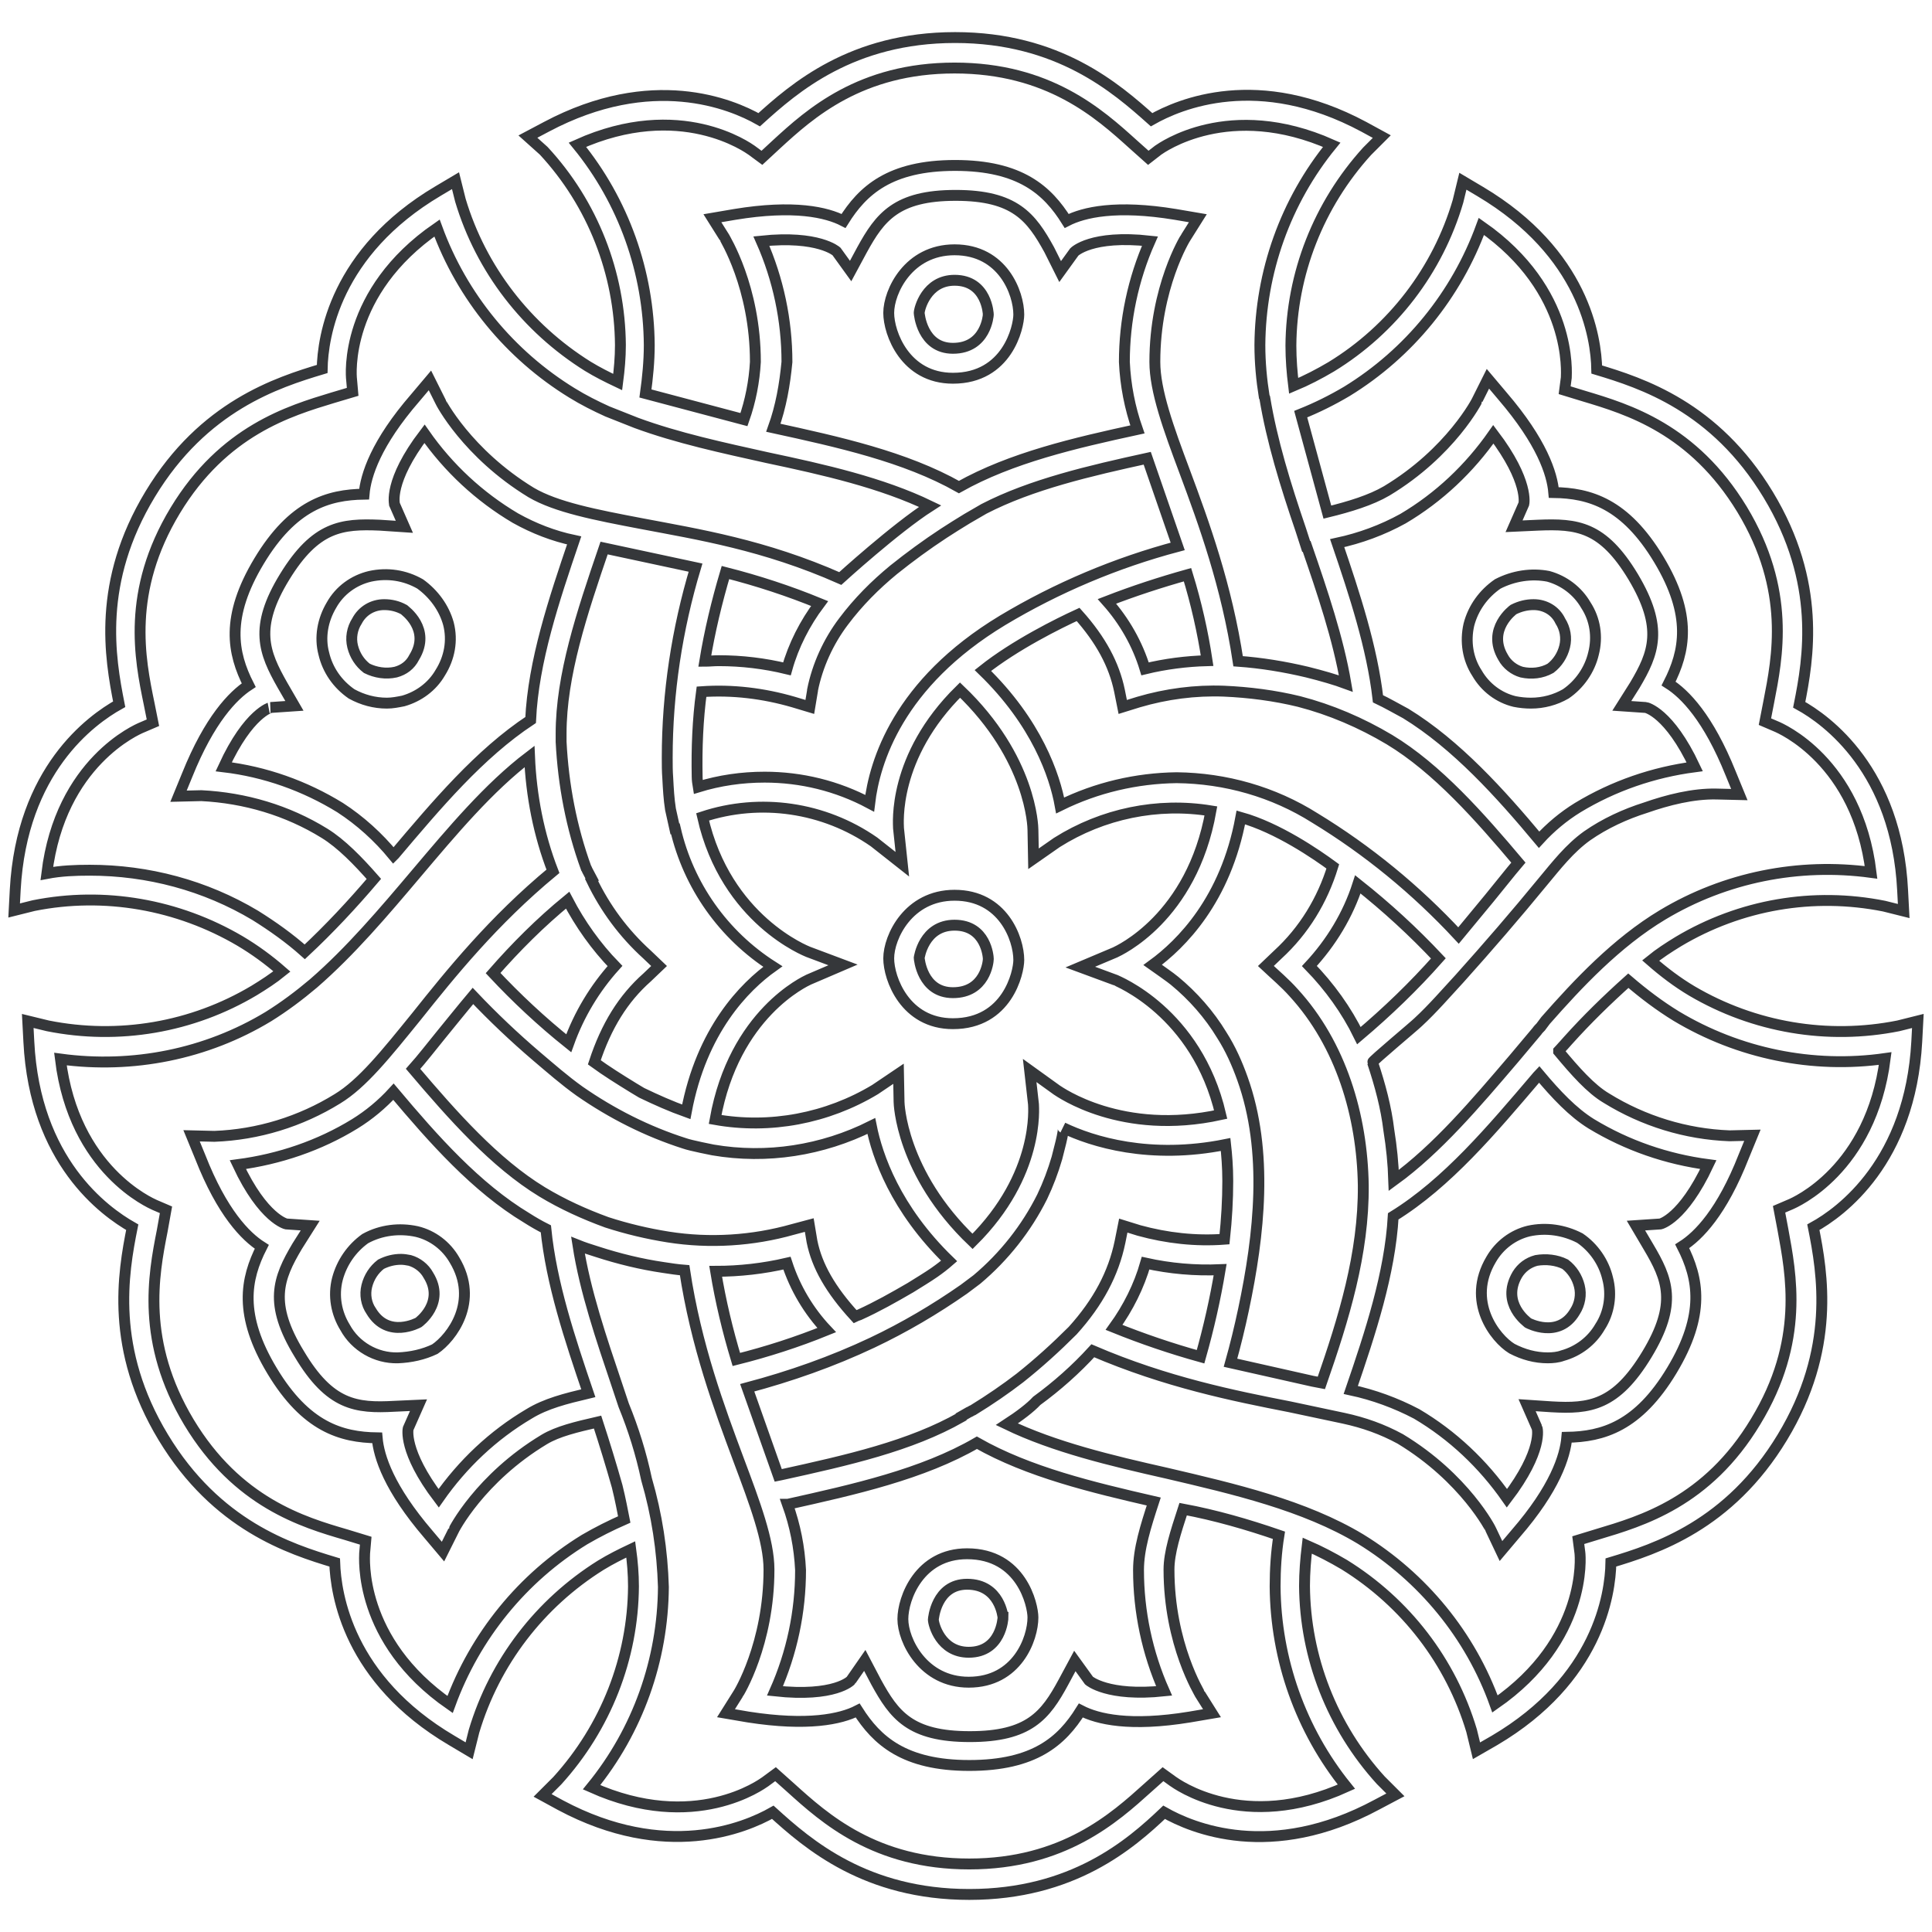 <?xml version="1.0" encoding="utf-8"?>
<!-- Generator: Adobe Illustrator 26.3.1, SVG Export Plug-In . SVG Version: 6.00 Build 0)  -->
<svg version="1.1" id="Layer_1" xmlns="http://www.w3.org/2000/svg" xmlns:xlink="http://www.w3.org/1999/xlink" x="0px" y="0px"
	 viewBox="0 0 355 355" style="enable-background:new 0 0 355 355;" xml:space="preserve">
<style type="text/css">
	.st0{fill:none;stroke:#35373a;stroke-width:2;stroke-miterlimit:10;}
</style>
<path class="st0" d="M178.1,348.1c-19,0-29.6-9.2-36.1-15.1c-5.1,2.9-19.7,9-39-1.3l-3.3-1.8l2.7-2.7c8.9-9.8,13.9-22.5,14-35.7
	c0-2.3-0.2-4.6-0.5-6.8c-1.9,0.9-3.7,1.8-5.5,2.9c-11.2,7-19.5,17.8-23.3,30.5l-0.9,3.6l-3.2-1.9C64,308.6,61.7,293,61.5,287.1
	c-8.3-2.5-21.7-6.8-31.5-23c-9.8-16.2-7.4-30.1-5.7-38.6c-5.1-2.9-17.9-12.1-19-34.1l-0.2-3.8l3.7,0.9c13,2.6,26.5,0.3,37.9-6.5
	c1.8-1.1,3.5-2.2,5.1-3.5c-2.4-2.1-5-4-7.7-5.6c-11.4-6.7-24.9-9.1-37.9-6.5l-3.6,0.9l0.2-3.8c1.2-22,13.9-31.2,19.1-34.1
	c-1.7-8.6-4.1-22.4,5.7-38.6c9.8-16.2,23.3-20.5,31.6-23c0.1-5.9,2.4-21.5,21.3-32.7l3.2-1.9l0.9,3.6c3.8,12.7,12.2,23.5,23.4,30.5
	c1.8,1.1,3.6,2,5.5,2.9c0.3-2.3,0.5-4.5,0.5-6.8c-0.1-13.2-5.1-26-14.1-35.7L97,25.1l3.4-1.8c19.4-10.3,34-4.2,39.1-1.3
	c6.4-5.8,17-15.1,36-15.1s29.6,9.3,36.1,15.1c5.1-2.9,19.6-9.1,39,1.3l3.3,1.8l-2.7,2.7c-8.9,9.8-13.9,22.5-14,35.7
	c0,2.5,0.2,5,0.5,7.4c2.4-1,4.7-2.2,6.9-3.5c11.3-6.9,19.6-17.8,23.3-30.4l0.9-3.7l3.2,1.9C291,46.5,293.3,62,293.4,67.9
	c8.3,2.5,21.7,6.8,31.5,23c9.8,16.2,7.4,30.1,5.7,38.6c5.1,2.8,17.9,12.1,19,34.1l0.2,3.8l-3.6-0.9c-13-2.6-26.4-0.3-37.8,6.5
	c-1.8,1.1-3.5,2.2-5.1,3.5c2.4,2.1,4.9,4,7.6,5.6c11.4,6.7,24.9,9,37.9,6.4l3.6-0.9l-0.2,3.8c-1.2,22-13.9,31.3-19,34.1
	c1.7,8.5,4.1,22.4-5.7,38.6s-23.2,20.5-31.5,23c-0.1,5.9-2.4,21.5-21.4,32.7l-3.3,1.9l-0.9-3.7c-3.8-12.7-12.1-23.5-23.4-30.5
	c-2.2-1.3-4.5-2.5-6.8-3.5c-0.3,2.5-0.5,5-0.5,7.4c0.1,13.2,5.1,25.9,14,35.7l2.7,2.7l-3.4,1.8c-19.5,10.5-34,4.3-39.1,1.4
	C207.7,338.9,197.1,348.1,178.1,348.1z M142.5,326l2.8,2.5c6.2,5.6,15.5,14,32.8,14c17.3,0,26.7-8.5,32.8-14l2.8-2.5l1.8,1.3
	c0.6,0.4,13,9.6,31.9,1c-8.4-10.4-13-23.4-13.1-36.8c0-3.1,0.2-6.3,0.7-9.4c-5.8-2-11.7-3.7-17.6-4.8c-1.4,4.3-2.6,8-2.6,11.1
	c0,13.8,5.7,22.8,5.7,22.9l2.2,3.5l-4.1,0.7c-11,1.8-16.9,0.4-20-1.2c-3.5,5.6-8.5,10.1-20.5,10.1c-12,0-17-4.6-20.5-10.1
	c-3.1,1.6-9.2,2.9-20.1,1.2l-4.1-0.7l2.2-3.5c0.1-0.1,5.7-9.2,5.7-22.9c0-5.3-2.6-12.2-5.6-20.2c-3.5-9.4-7.8-20.9-9.9-34.8
	c-1.3-0.1-2.6-0.3-3.9-0.5c-4.1-0.6-8.2-1.6-12.2-2.9c-1.3-0.4-2.5-0.8-3.5-1.2c1.3,8.4,4.3,17.2,7.2,25.8l1.2,3.6
	c1.8,4.4,3.2,8.9,4.2,13.6c1.9,6.5,2.9,13.1,3.1,19.8c-0.1,13.4-4.7,26.4-13.2,36.8c19,8.5,31.3-0.6,31.9-1L142.5,326z M158.9,305.1
	l2.1,4c3.3,6,6.2,10,17.2,10c10.9,0,13.9-3.9,17.2-10l2.1-3.9l2.6,3.6c0,0,3.4,3,13.8,1.9c-3.1-7-4.7-14.6-4.7-22.2
	c0-3.9,1.3-8,2.8-12.6c-11.3-2.6-23-5.4-32.5-10.8c-10,5.8-22.6,8.6-34.7,11.3l-0.1,0c1.4,3.9,2.2,7.9,2.4,12.1
	c0,7.7-1.6,15.2-4.7,22.2c11,1.2,14-1.9,14-2L158.9,305.1z M11.1,194.6c2.5,20.5,16.7,26.5,17.3,26.8l2.1,0.9l-0.7,3.9
	c-1.6,8.1-3.9,20.4,4.9,35.1c8.9,14.8,21,18.4,28.9,20.7l3.6,1.1l-0.2,2.3c0,0.7-1.3,16,15.7,27.8c4.6-12.6,13.3-23.3,24.7-30.3
	c2.4-1.4,4.8-2.6,7.3-3.7c-0.3-1.5-0.7-3.7-1.3-6.1c-1.1-3.9-2.3-7.8-3.6-11.8c-3.9,0.9-7.3,1.7-9.8,3.2
	c-11.8,7.1-16.7,16.7-16.7,16.8l-1.9,3.8l-2.7-3.2c-7.2-8.4-9.1-14.2-9.4-17.7c-6.6-0.1-13.1-2-19.3-12.3
	c-6.2-10.3-4.9-16.9-1.9-22.8c-3-1.9-7.3-6.3-11.3-16.5l-1.6-3.9l4.2,0.1c8-0.3,15.8-2.7,22.6-6.9c4.6-2.8,8.9-8.2,14.5-15.1
	c6.3-7.9,14.1-17.6,25.1-26.7c-2.6-6.7-4-13.9-4.3-21.1c-7.5,5.7-14.2,13.7-20.8,21.5c-6,7.1-12.1,14.3-18.9,20.2
	c-2.6,2.2-5.4,4.3-8.3,6.1C37.9,193.7,24.4,196.4,11.1,194.6z M185,261.7c8.7,4.2,19.2,6.7,29.4,9c12.4,2.9,25.3,5.9,35.6,12.1
	c11.4,7,20.2,17.7,24.7,30.3c17-11.8,15.7-27.1,15.6-27.8l-0.3-2.3l3.6-1.1c8-2.4,20.1-5.9,29-20.7c9-14.8,6.5-27.1,5-35.3l-0.7-3.7
	l2.1-0.9c0.7-0.3,14.8-6.3,17.4-26.8c-13.3,1.9-26.9-0.9-38.4-7.8c-3.1-1.9-6-4.1-8.8-6.5c-3.9,3.5-7.6,7.1-11.1,11l-0.8,0.9
	l-0.1,0.1c-0.3,0.3-0.5,0.6-0.8,0.9c0,0,0,0,0,0.1c3,3.6,5.9,6.9,8.8,8.6c6.8,4.2,14.6,6.6,22.6,6.9l4.2-0.1l-1.6,3.9
	c-4,10.2-8.3,14.6-11.3,16.5c3,5.9,4.3,12.5-1.9,22.8c-6.2,10.3-12.7,12.2-19.3,12.3c-0.3,3.5-2.2,9.4-9.4,17.7l-2.7,3.2l-1.8-3.8
	c0-0.1-4.8-9.6-16.7-16.8c-3.3-1.8-6.7-3-10.4-3.8l-9.9-2.1c-10.2-2-22.7-4.5-36.2-10.3c-3.1,3.4-6.6,6.5-10.3,9.2
	C189.3,258.7,187.3,260.2,185,261.7z M75,262.5c0,0-1,4.1,5.6,12.8c4.4-6.3,10-11.6,16.6-15.5c3.1-1.9,6.7-2.8,10.9-3.8
	c-3.4-10-6.8-20.2-7.8-30.2c-1.2-0.6-2.4-1.3-3.5-2c-9.3-5.6-17.1-14.4-24.5-23.2c-2.1,2.3-4.5,4.3-7.1,5.9
	c-6.5,4-13.9,6.5-21.5,7.5c4.7,10,8.9,10.9,8.9,10.9l4.4,0.3l-2.4,3.8c-3.5,5.9-5.3,10.5,0.4,19.8c5.6,9.4,10.4,10,17.5,9.6l4.4-0.2
	L75,262.5z M248.2,255.4c4.2,0.9,8.3,2.4,12.1,4.4c6.6,3.9,12.2,9.2,16.6,15.5c6.7-8.8,5.6-12.9,5.5-13l-1.8-4.1l4.5,0.3
	c7,0.4,11.8-0.2,17.5-9.6c5.7-9.4,3.8-13.9,0.3-19.8l-2.3-3.9l4.5-0.3c0,0,4.1-0.9,8.8-10.9c-7.6-1-14.9-3.5-21.5-7.5
	c-3.4-2.1-6.5-5.4-9.6-9.1c-0.2,0.2-0.3,0.4-0.5,0.6c-8.1,9.5-16.4,19.4-26.3,25.5C255.4,234,251.8,244.9,248.2,255.4L248.2,255.4z
	 M137.3,255l5.7,16.1l0.5-0.1c12.3-2.7,23.8-5.3,33.1-10.6v-0.1l1.4-0.8c0.3-0.1,0.5-0.3,0.8-0.4c3.1-1.9,6-3.9,8.6-5.9
	c3.4-2.7,6.6-5.6,9.7-8.7c4.7-5.2,7.5-10.5,8.7-16.3l0.6-3l2.9,0.9c5.1,1.4,10.4,2,15.7,1.6c0.4-3.7,0.6-7.2,0.6-10.7
	c0-2.6-0.2-4.9-0.4-6.7c-13.9,2.8-24.5-0.5-29.9-3.1c0.4,0.2-1,5.1-1.1,5.6c-0.7,2.4-1.6,4.8-2.7,7.1c-2.9,5.8-7,11-12,15.2
	c-0.8,0.6-1.6,1.2-2.4,1.8c-5.3,3.7-10.9,7-16.8,9.8C152.9,250.2,145.2,252.9,137.3,255L137.3,255z M241.2,253.8
	c0.6,0.1,1.1,0.2,1.6,0.3c4.1-11.8,7.8-23.7,7.7-36.3c-0.2-12.8-4.1-25.9-12.8-35.4c-1.6-1.8-3.4-3.3-5.1-4.9l2.2-2.1
	c4.8-4.4,8.2-10,10.1-16.2c-3-2.2-10.1-7.1-16.9-9c-2.8,15.2-11,23.3-16.2,27.1c0,0,3.7,2.6,4,2.9c3.4,2.8,6.4,6.2,8.7,10
	c1.6,2.5,2.8,5.2,3.8,8c4.8,13.4,3.1,28.7,0.2,42.4c-0.7,3.3-1.5,6.6-2.4,9.8L241.2,253.8z M131.5,233.6c0.9,5.5,2.2,10.9,3.8,16.2
	c5.6-1.4,11.2-3.2,16.6-5.4c-3.3-3.5-5.8-7.7-7.3-12.3C140.3,233.1,135.9,233.6,131.5,233.6z M204.7,243.9
	c5.2,2.1,10.5,3.9,15.9,5.4c1.5-5.3,2.7-10.6,3.6-16c-4.6,0.2-9.2-0.2-13.7-1.2C209.3,236.3,207.3,240.3,204.7,243.9L204.7,243.9z
	 M148.7,225.1l0.5,3c0.9,4.5,3.4,8.9,7.9,13.8c0.2-0.1,0.5-0.2,0.8-0.3c3.3-1.5,6.3-3.2,9.4-5c1.6-1,3.1-1.9,4.4-2.8
	c1-0.7,1.9-1.4,2.7-2.1c-9.9-9.6-13.2-19.3-14.3-24.8c-9,4.5-19.2,6.1-29.1,4.4c0,0-4.1-0.8-5.2-1.2c-6.9-2.2-13.4-5.5-19.3-9.6
	c-2.8-2-5.3-4.2-7.9-6.4c-4.1-3.5-8-7.2-11.7-11.1c-2.1,2.5-4.1,5-5.9,7.2c-1.8,2.2-3.4,4.3-5.1,6.2c7.3,8.6,15,17.3,23.7,22.6
	c3.8,2.3,7.8,4.1,11.9,5.6c3.7,1.2,7.5,2.1,11.3,2.7c7.6,1.2,15.5,0.7,22.9-1.4L148.7,225.1z M165.1,197.3l0.1,5.2
	c0,0.1,0.3,13,13.5,25.6c12.4-12.3,11.2-24.7,11.2-25.2l-0.7-6.2l5,3.6c0.5,0.3,11.9,8.5,30.1,4.5c-4.4-18.9-19.2-24.6-19.3-24.7
	l-6.5-2.4l6.4-2.7c0.6-0.3,14.1-6.3,17.6-26c-9.8-1.6-19.9,0.5-28.3,5.8l-4.3,3l-0.1-5.3c0-0.6-0.3-13.2-13.4-25.7
	c-12.5,12.3-11.3,24.7-11.3,25.4l0.7,6.6l-5.2-4.1c-9.2-6.4-20.9-8.1-31.5-4.6c4.3,19,19.2,24.7,19.4,24.8l6.4,2.4l-6.3,2.7
	c-0.6,0.3-13.7,6.2-17.2,25.7c10.1,1.8,20.6-0.2,29.4-5.5L165.1,197.3z M255.2,207.7c0.5,3.1,0.8,6.1,0.9,9.2
	c8-5.8,15.1-14.2,22.1-22.4c1.4-1.7,2.8-3.3,4.2-5c0.2-0.3,0.5-0.6,0.7-0.8c0.2-0.3,0.4-0.5,0.6-0.8l0.3-0.4
	c5.9-6.7,13-14.3,21.5-19.4c11.5-6.9,25-9.6,38.3-7.8c-2.5-20.5-16.7-26.5-17.4-26.8l-2.1-0.9l0.7-3.6c1.6-8.2,4.1-20.5-4.9-35.4
	c-9-14.8-21-18.4-29-20.8l-3.6-1.1l0.3-2.3c0-0.7,1.3-16-15.6-27.8c-4.6,12.6-13.3,23.3-24.7,30.3c-2.7,1.6-5.5,3-8.5,4.2l4.9,18
	c4.1-1,8-2.2,10.9-3.9c11.8-7.1,16.7-16.7,16.7-16.8l1.9-3.8l2.7,3.2c7.2,8.4,9.1,14.2,9.4,17.7c6.6,0.1,13.1,2,19.3,12.3
	c6.2,10.3,4.8,16.9,1.8,22.8c3,1.9,7.3,6.3,11.4,16.5l1.6,3.9l-4.2-0.1c-4.3-0.1-9,1.1-13,2.5c-3.8,1.2-7.5,2.9-10.8,5.2
	c-3.2,2.3-5.6,5.4-8.1,8.4c-5,6.1-10.1,12-15.3,17.8c-2.5,2.7-4.9,5.5-7.6,8c-0.7,0.7-8.5,7.2-8.4,7.4
	C253.6,199.4,254.7,203.5,255.2,207.7z M117.9,200.8c2.7,1.3,5.4,2.5,8.2,3.5c2.8-15,10.7-23,15.9-26.7
	c-9.1-5.8-15.5-14.9-17.9-25.3l-0.1,0l-0.8-3.6c-0.3-1.9-0.4-3.8-0.5-5.7c-0.1-1.3-0.1-2.5-0.1-3.8c0-11.8,1.8-23.6,5.2-34.9
	l-16.8-3.6c-4.1,12-7.9,23.4-7.9,34.1l0,1.5c0.4,7.9,1.9,15.8,4.6,23.2c0.1,0.1,0.1,0.2,0.2,0.4l0.9,1.7l-0.1,0.1
	c2.5,5.2,5.9,9.8,10.2,13.7l2.2,2.1l-2.2,2.1c-4.4,3.9-7.5,8.9-9.7,15.6c2.2,1.6,4.6,3.1,7.2,4.7L117.9,200.8z M90.6,178.8
	c4.3,4.6,8.9,8.9,13.9,12.9c1.9-5.3,4.8-10.1,8.5-14.2c-3.5-3.6-6.4-7.7-8.7-12.1C99.3,169.5,94.8,174,90.6,178.8L90.6,178.8z
	 M240.6,177.5c3.7,3.8,6.8,8.1,9.1,12.8c5.2-4.4,10.1-9.1,14.6-14.2c-4.6-4.9-9.5-9.4-14.8-13.6
	C247.7,168.1,244.6,173.2,240.6,177.5z M16.5,159.9c10.7,0,21.2,2.8,30.4,8.3c3.2,2,6.3,4.2,9.1,6.7c4.5-4.2,8.7-8.7,12.7-13.4
	c-2.9-3.3-6-6.5-9.1-8.4c-6.8-4.2-14.6-6.5-22.6-6.9l-4.2,0.1l1.6-3.9c4.1-10.2,8.4-14.6,11.3-16.5c-3-5.9-4.3-12.5,1.9-22.8
	c6.2-10.3,12.7-12.2,19.3-12.3c0.3-3.5,2.2-9.4,9.4-17.7l2.7-3.2l1.9,3.8c0,0.1,4.9,9.6,16.7,16.8c4.6,2.7,11.8,4.1,20.2,5.7
	c10.5,2,22.6,3.9,36.6,10.1c0,0,10.1-9.2,16.5-13.3c-8.9-4.3-19.5-6.7-29.9-8.9c-8.1-1.8-16.5-3.6-24.1-6.4l-5.3-2.1
	c-2.2-1-4.4-2.1-6.5-3.4c-11.4-7-20.2-17.7-24.8-30.3C63.2,53.7,64.5,69,64.6,69.7l0.2,2.3l-3.7,1.1c-7.9,2.4-20,6-28.9,20.7
	c-9,14.9-6.5,27.3-4.8,35.5l0.7,3.5l-2.1,0.9c-0.7,0.3-14.9,6.3-17.4,26.8C11.2,160,13.8,159.9,16.5,159.9z M216.2,142.9
	c9,0.1,17.8,2.6,25.4,7.4c9.7,5.9,18.6,13.2,26.4,21.6c2-2.4,3.9-4.7,5.7-6.9c1.9-2.3,3.6-4.5,5.3-6.5c-7-8.3-14.9-17.3-23.7-22.6
	c-5.2-3.1-10.8-5.5-16.6-7c-4.5-1.1-9.2-1.7-13.8-1.9c-5.3-0.2-10.6,0.5-15.7,2l-2.9,0.9l-0.6-3c-1-4.8-3.4-9.3-7.6-14
	c-3.5,1.6-11.6,5.6-17.5,10.3c9.9,9.6,13.2,19.3,14.2,24.8C201.5,144.7,208.8,143,216.2,142.9z M41.1,140.9
	c7.6,0.9,14.9,3.5,21.4,7.5c3.7,2.4,7,5.4,9.8,8.8c0.1-0.1,0.1-0.1,0.2-0.2c7.7-9.1,15.6-18.5,25-24.7c0.5-10.8,4.3-22.1,8-33
	c-3.8-0.8-7.4-2.2-10.8-4.1C88.1,91.3,82.4,86,78,79.7c-6.7,8.8-5.5,12.9-5.5,13l1.8,4.1l-4.5-0.3c-7-0.3-11.8,0.2-17.5,9.5
	c-5.7,9.3-3.8,13.9-0.4,19.9l2.2,3.8l-4.4,0.3C49.8,130,45.7,130.9,41.1,140.9z M253.2,128.4c1.7,0.8,3.4,1.8,5.1,2.7
	c9.3,5.7,17.4,14.7,24.5,23.2c2.1-2.3,4.5-4.3,7.1-5.9c6.6-4,13.9-6.5,21.5-7.5c-4.7-10-8.9-10.9-9-10.9l-4.4-0.3l2.4-3.8
	c3.5-5.9,5.3-10.5-0.3-19.9c-5.6-9.3-10.3-9.8-17.5-9.5l-4.4,0.2l1.8-4.1c0,0,1-4.1-5.6-12.8c-4.4,6.3-10,11.6-16.6,15.5
	c-3.8,2.1-7.9,3.6-12.1,4.5C248.9,109.2,252.1,118.9,253.2,128.4z M140.5,142.8c6.7,0,13.3,1.6,19.3,4.8c0.9-7.6,5.2-22,24.4-33.6
	c10-6,20.9-10.6,32.2-13.6l-5.6-16.2c-10.5,2.3-21.3,4.8-30,9.3l-3.1,1.8c-1.5,0.9-2.9,1.8-4.3,2.7c-3.2,2.1-6.2,4.3-9.2,6.7
	c-3.4,2.8-6.5,5.9-9.2,9.5c-2.8,3.7-4.8,8.1-5.7,12.6l0,0.1l-0.5,3l-3-0.9c-5.5-1.6-11.2-2.3-16.9-1.9c-0.7,5.2-0.9,10.4-0.8,15.6
	c0,0.6,0.1,1.3,0.2,1.9C132.2,143.4,136.3,142.8,140.5,142.8z M240.2,123.5c2.8,0.7,5.2,1.4,7.1,2.1c-1.4-8.2-4.3-16.8-7.2-25.2H240
	l-1-3.1c-2.8-8.2-5.3-16.3-6.6-24.2l-0.1-0.2h0c-0.5-3.1-0.8-6.3-0.8-9.5c0.1-13.4,4.7-26.4,13.2-36.8c-18.9-8.4-31.3,0.6-31.9,1
	l-1.8,1.4l-2.8-2.5c-6.2-5.6-15.5-14-32.8-14s-26.6,8.4-32.7,14L140,29l-1.9-1.4c-0.6-0.4-13.1-9.5-32-1
	c8.5,10.4,13.1,23.4,13.2,36.8c0,3-0.3,6-0.7,8.9l18.1,4.8c1.2-3.4,1.9-7,2.1-10.6c0-13.8-5.7-22.8-5.7-22.9l-2.2-3.5l4.1-0.7
	c10.9-1.8,16.9-0.4,20,1.2c3.5-5.6,8.5-10.2,20.5-10.2c12,0,17,4.6,20.5,10.2c3.1-1.6,9.1-3,20-1.2l4.1,0.7l-2.2,3.5
	c-0.1,0.1-5.7,9.2-5.7,22.9c0,5.3,2.5,12.2,5.5,20.2c3.5,9.4,7.7,20.9,9.8,34.8C231.7,121.8,236,122.5,240.2,123.5z M203.4,110.5
	c3.2,3.6,5.6,7.8,7,12.4c3.7-0.9,7.6-1.4,11.4-1.5c-0.8-5.3-2-10.6-3.6-15.8C213.2,107,208.3,108.6,203.4,110.5z M132.1,121.4
	c4.2,0,8.4,0.5,12.5,1.5c1.2-4.3,3.3-8.4,6-12c-5.6-2.3-11.4-4.2-17.3-5.7c-1.6,5.4-2.9,10.8-3.8,16.3
	C130.3,121.5,131.1,121.4,132.1,121.4L132.1,121.4z M142.1,78.6c11.9,2.6,24.2,5.3,34.1,10.9c9.6-5.4,21.3-8.1,32.8-10.6
	c-1.4-4-2.2-8.1-2.4-12.4c0-7.6,1.6-15.2,4.7-22.2c-10.8-1.2-13.9,2-13.9,2l-2.6,3.6l-2-4c-3.3-6-6.3-10-17.2-10s-13.9,4-17.2,10
	l-2.1,3.9l-2.6-3.6c0,0-3.3-3-13.8-1.9c3.1,7,4.7,14.6,4.7,22.2C144.2,70.7,143.5,74.7,142.1,78.6L142.1,78.6z M178,309.1
	c-8.4,0-12.1-7.7-12.1-11.6c0-3.8,3-12,11.8-12c10,0,12.1,9.4,12.1,11.7C189.8,301.1,186.9,309.1,178,309.1L178,309.1z M177.7,291.1
	c-5.7,0-6.2,6.4-6.2,6.5c0,0.8,1.3,6,6.5,6c6,0,6.3-6.3,6.3-6.4C184.3,297.2,183.8,291.1,177.7,291.1L177.7,291.1z M73.1,249.5
	c-4,0.1-7.8-2.1-9.7-5.6c-1.6-2.6-2.2-5.8-1.4-8.9c0.8-3,2.6-5.6,5.1-7.4c2.9-1.6,6.3-2,9.5-1.3c2.9,0.7,5.4,2.6,6.9,5.2
	c4.6,7.6-0.5,14.3-3.6,16.4C77.8,248.9,75.5,249.4,73.1,249.5L73.1,249.5z M73.7,231.4c-1.3,0-2.5,0.3-3.7,0.9l0,0
	c-1.3,1-2.2,2.4-2.6,4c-0.4,1.6-0.1,3.3,0.8,4.6c3.1,5.2,8.7,2.1,8.7,2.1s5-3.6,1.8-8.7c-0.7-1.3-2-2.3-3.4-2.7
	C74.8,231.5,74.2,231.4,73.7,231.4L73.7,231.4z M284.4,249.5c-2.3,0-4.5-0.6-6.6-1.7c-3.1-1.9-8.4-8.7-3.8-16.4
	c1.5-2.6,4-4.5,6.9-5.2c3.2-0.7,6.5-0.2,9.4,1.3c2.5,1.7,4.4,4.4,5.1,7.4c0.8,3,0.3,6.3-1.4,8.9c-1.5,2.6-4,4.5-6.9,5.3
	C286.3,249.4,285.3,249.5,284.4,249.5L284.4,249.5z M280.8,243.1c0,0,5.6,3,8.6-2.1c0.9-1.4,1.2-3.1,0.8-4.7c-0.4-1.6-1.3-3-2.6-4
	c-1.6-0.8-3.5-1-5.3-0.7c-1.5,0.4-2.7,1.3-3.5,2.6C275.7,239.5,280.7,243,280.8,243.1z M175.1,188.1c-8.8,0-11.8-8.3-11.8-12
	c0-3.9,3.6-11.6,12.1-11.6c8.9,0,11.8,8,11.8,11.9C187.2,178.7,185.1,188.1,175.1,188.1z M175.4,170c-5.7,0-6.5,6-6.5,6
	c0,0.1,0.5,6.4,6.2,6.4c5.9,0,6.5-5.6,6.5-6.2C181.6,175.8,181.2,170,175.4,170L175.4,170z M281.3,129.2c-1,0-2-0.1-3-0.3
	c-2.9-0.7-5.4-2.6-6.9-5.2c-1.7-2.6-2.2-5.8-1.5-8.9c0.8-3.1,2.7-5.7,5.3-7.5c2.9-1.5,6.2-2,9.3-1.4c2.9,0.8,5.4,2.7,6.9,5.3
	c1.7,2.6,2.2,5.8,1.4,8.9c-0.7,3-2.6,5.7-5.1,7.4C285.8,128.6,283.6,129.2,281.3,129.2L281.3,129.2z M281.8,111.1
	c-1.3,0-2.5,0.3-3.7,0.9c0,0-5,3.6-1.9,8.8c0.7,1.3,2,2.3,3.4,2.7c1.8,0.4,3.7,0.2,5.3-0.7l0,0c1.3-1,2.2-2.4,2.6-4
	c0.4-1.6,0.1-3.3-0.8-4.7C285.8,112.2,283.9,111.1,281.8,111.1L281.8,111.1z M71.1,129.2c-2.3,0-4.5-0.6-6.5-1.7
	c-2.6-1.8-4.4-4.4-5.1-7.4c-0.8-3-0.2-6.2,1.4-8.9c1.5-2.7,4.1-4.6,7.1-5.3c3.2-0.7,6.4-0.2,9.2,1.4c2.5,1.8,4.4,4.4,5.2,7.3
	c0.8,3.1,0.2,6.3-1.5,9c-1.5,2.6-4,4.4-6.8,5.2C73.1,129,72.1,129.2,71.1,129.2z M70.6,111.1c-2.1,0-4,1.1-5,3
	c-0.9,1.4-1.2,3.1-0.8,4.7c0.4,1.6,1.3,3,2.6,4c1.6,0.8,3.5,1.1,5.3,0.7c1.5-0.4,2.7-1.3,3.4-2.7c3.2-5.2-1.8-8.7-1.9-8.8v0
	C73.1,111.4,71.9,111.1,70.6,111.1L70.6,111.1z M175.1,69.5c-8.8,0-11.8-8.3-11.8-12c0-3.9,3.6-11.6,12.1-11.6
	c8.9,0,11.8,8,11.8,11.9C187.2,60.1,185.1,69.5,175.1,69.5z M175.4,51.5c-5.2,0-6.5,5.3-6.5,6c0,0.1,0.5,6.5,6.2,6.5
	c6.1,0,6.5-6.1,6.5-6.2C181.6,57.8,181.4,51.5,175.4,51.5L175.4,51.5z"/>
</svg>
